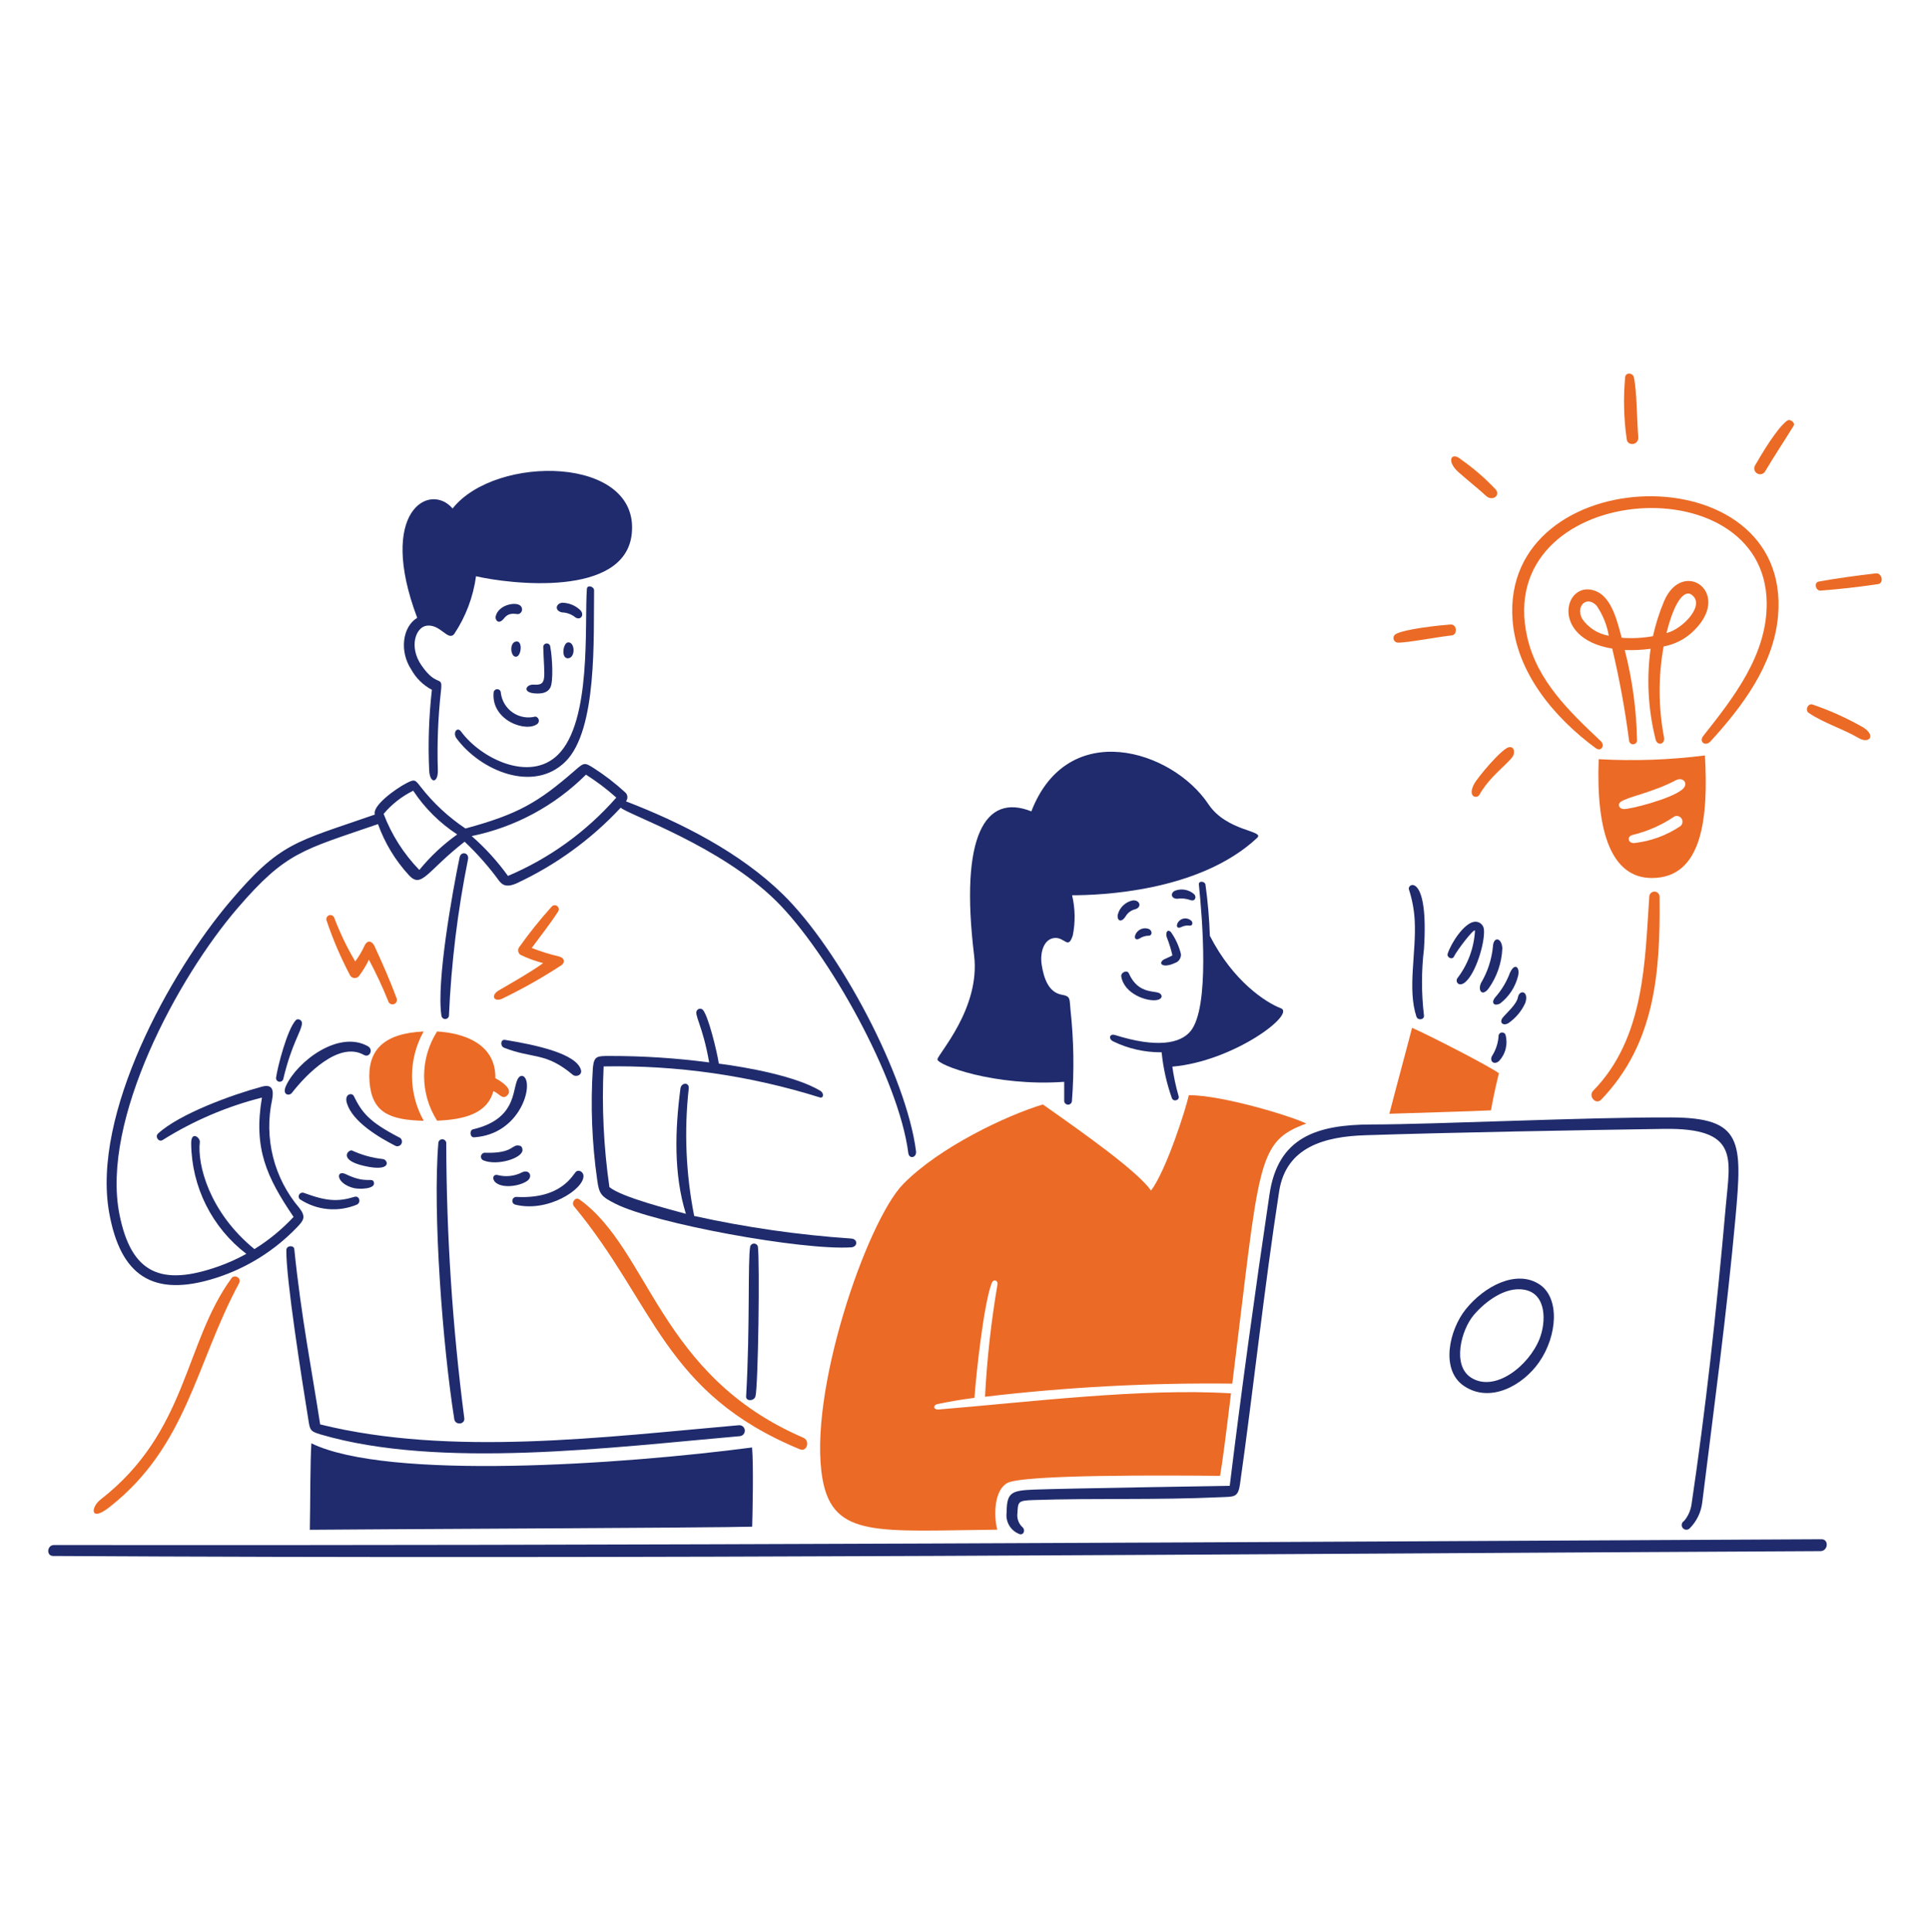<svg xmlns="http://www.w3.org/2000/svg" width="2563" height="2566" viewBox="0 0 2563 2566" fill="none"><path d="M2418.89 2044.42C1638.07 2048.41 824.706 2053.03 71.633 2052.12C62.419 2052.12 61.124 2066.59 70.543 2066.64C850.682 2071.11 1636.98 2064.08 2417.37 2060.23C2427.81 2060.2 2429.04 2044.37 2418.89 2044.42Z" fill="#1F2B6C"></path><path d="M1990.17 1374.79C1989.74 1384.18 1986.98 1393.32 1982.12 1401.37C1976.99 1408.62 1983.57 1415.49 1990.76 1409.21C1995.07 1404.56 1998.11 1398.88 1999.58 1392.71C2001.05 1386.54 2000.91 1380.09 1999.16 1373.99C1998.72 1373.13 1998.03 1372.41 1997.19 1371.94C1996.34 1371.47 1995.37 1371.27 1994.4 1371.35C1993.43 1371.44 1992.51 1371.81 1991.76 1372.42C1991.01 1373.04 1990.45 1373.86 1990.17 1374.79Z" fill="#1F2B6C"></path><path d="M1992.18 1332.82C2003.93 1323.73 2012.29 1310.95 2015.9 1296.52C2018.8 1285.12 2011.84 1277.65 2005.24 1291.94C2000.88 1303.71 1994.42 1314.58 1986.16 1324.02C1979.7 1331.28 1983.32 1337.25 1992.18 1332.82Z" fill="#1F2B6C"></path><path d="M1878.68 1222.32C1881.05 1265.32 1868.74 1313.27 1880.99 1350.32C1882.75 1355.62 1891.66 1354.68 1891 1348.73C1887.52 1319.38 1887.52 1289.72 1891 1260.37C1897.49 1160.85 1869.22 1172.29 1870.91 1180.94C1875.27 1194.34 1877.88 1208.25 1878.68 1222.32Z" fill="#1F2B6C"></path><path d="M1976.95 1312.72C1988.04 1297.07 1994.33 1278.53 1995.07 1259.36C1994.1 1244.83 1983.23 1243.74 1982.6 1257.1C1980.95 1274.26 1975.53 1290.85 1966.73 1305.67C1962.29 1315.54 1968.25 1324.33 1976.95 1312.72Z" fill="#1F2B6C"></path><path d="M1995.67 1351.55C1990.81 1357.74 1995.29 1362.66 2002.33 1359.47C2012.52 1352.67 2020.59 1343.14 2025.61 1331.96C2030.74 1315.91 2017.68 1314 2015.75 1324.7C2014.04 1334.14 1999.88 1346.19 1995.67 1351.55Z" fill="#1F2B6C"></path><path d="M1930.76 1270.61C1934.51 1262.61 1957.84 1232.12 1958.75 1236.12C1957.48 1258.99 1949.37 1280.95 1935.47 1299.14C1932.14 1303.5 1936.99 1311.69 1945.62 1304.66C1959.54 1293.32 1972.16 1252.47 1970.64 1234.66C1970.52 1233.08 1970.08 1231.54 1969.33 1230.15C1968.58 1228.75 1967.55 1227.53 1966.29 1226.56C1965.04 1225.6 1963.6 1224.9 1962.07 1224.53C1960.53 1224.15 1958.93 1224.11 1957.38 1224.39C1944.06 1226.64 1927.3 1251.94 1922.49 1266.73C1920.97 1271.56 1928.5 1275.39 1930.76 1270.61Z" fill="#1F2B6C"></path><path d="M1581.27 1222.32C1580.03 1221.34 1578.6 1220.62 1577.06 1220.22C1575.53 1219.81 1573.94 1219.72 1572.37 1219.95C1570.8 1220.19 1569.3 1220.73 1567.95 1221.57C1566.6 1222.4 1565.44 1223.49 1564.53 1224.79C1561.04 1230.39 1563.47 1233.93 1568.67 1231.32C1572.22 1229.52 1576.25 1228.86 1580.2 1229.44C1584.18 1229.58 1584.47 1224.28 1581.27 1222.32Z" fill="#1F2B6C"></path><path d="M1499.05 1292.75C1496.87 1287.81 1488.17 1291.47 1489.04 1296.96C1492.75 1320.26 1523.91 1330.96 1536.98 1328.11C1541.39 1327.15 1544.57 1324.06 1541.25 1320.26C1536.07 1314.35 1512.17 1322.6 1499.05 1292.75Z" fill="#1F2B6C"></path><path d="M1504.12 1195.96C1499.36 1196.96 1494.97 1199.28 1491.47 1202.66C1487.97 1206.04 1485.49 1210.34 1484.32 1215.07C1483.17 1222.32 1488.6 1226.61 1494.76 1217.17C1496.09 1214.88 1497.85 1212.87 1499.95 1211.26C1502.06 1209.65 1504.46 1208.48 1507.02 1207.81C1517.09 1205.19 1513.77 1194.87 1504.12 1195.96Z" fill="#1F2B6C"></path><path d="M1525.8 1233.94C1522.56 1232.64 1518.96 1232.61 1515.7 1233.85C1512.43 1235.08 1509.75 1237.49 1508.18 1240.61C1505.62 1245.63 1507.82 1249.77 1513.61 1246.36C1517.17 1244.03 1521.33 1242.79 1525.58 1242.79C1530.11 1242.75 1530.66 1236.4 1525.8 1233.94Z" fill="#1F2B6C"></path><path d="M1585.7 1187.61C1582.33 1184.66 1578.24 1182.66 1573.84 1181.84C1569.44 1181.01 1564.9 1181.38 1560.69 1182.9C1553.87 1185.8 1555.03 1193.72 1563.25 1193.72C1569.15 1192.84 1575.18 1193.44 1580.79 1195.46C1587.37 1197.9 1589.33 1190.88 1585.7 1187.61Z" fill="#1F2B6C"></path><path d="M1544.2 1275.3C1537.79 1281.04 1546.09 1285.68 1560 1279.15C1562.54 1278.4 1564.74 1276.8 1566.25 1274.62C1567.75 1272.44 1568.46 1269.81 1568.27 1267.17C1565.71 1256.75 1561.23 1246.9 1555.07 1238.12C1549.94 1232.9 1547.38 1239.8 1549.64 1245.38C1552.68 1252.97 1555.11 1260.79 1556.89 1268.77C1557.2 1269.52 1545.75 1273.89 1544.2 1275.3Z" fill="#1F2B6C"></path><path d="M779.355 782.259C776.049 829.73 785.98 958.351 740.782 1002.61C703.234 1039.37 638.557 1007.41 612.337 971.694C607.032 964.445 600.97 973.426 606.173 980.547C637.326 1023.07 707.847 1053.81 750.713 1011.76C793.58 969.718 788.031 845.794 788.928 784.145C789.005 778.924 779.778 776.216 779.355 782.259Z" fill="#1F2B6C"></path><path d="M546.059 889.121C552.387 900.64 561.942 910.055 573.547 916.206C569.533 951.585 568.321 987.227 569.92 1022.8C570.664 1041.31 581.941 1040.76 581.454 1022.8C580.341 987.696 581.72 952.561 585.58 917.655C588.143 895.075 581.133 914.846 559.617 883.605C542.778 859.151 551.928 832.811 566.87 831.001C585.004 828.859 594.948 852.004 603.137 842.112C618.517 819.075 628.437 792.824 632.137 765.363C676.157 775.627 830.014 794.423 838.971 708.911C849.838 605.104 658.1 603.128 601.035 675.374C570.715 640.014 500.668 678.786 554.042 820.584C534.166 832.669 530.424 865.373 546.059 889.121Z" fill="#1F2B6C"></path><path d="M769.996 809.779C763.661 804.034 755.474 800.76 746.929 800.555C738.151 801.145 735.895 811.165 746.34 813.385C752.116 813.574 757.713 815.442 762.448 818.76C770.573 825.971 777.416 816.451 769.996 809.779Z" fill="#1F2B6C"></path><path d="M708.668 909.327C698.813 908.673 692.713 919.771 710.629 921.016C722.085 921.811 727.955 918.68 730.787 913.317C735.054 905.247 733.542 873.416 730.787 859.29C730.787 858.048 730.294 856.857 729.417 855.979C728.54 855.101 727.35 854.607 726.109 854.607C724.869 854.607 723.679 855.101 722.802 855.979C721.925 856.857 721.432 858.048 721.432 859.29C722.636 901.475 727.288 910.559 708.668 909.327Z" fill="#1F2B6C"></path><path d="M655.559 919.489C651.791 957.607 700.412 973.722 714.226 960.943C714.867 960.193 715.3 959.288 715.483 958.318C715.666 957.349 715.593 956.348 715.27 955.416C714.948 954.483 714.387 953.651 713.644 953.003C712.901 952.354 712.002 951.911 711.035 951.718C705.927 953.04 700.595 953.252 695.398 952.338C690.202 951.424 685.261 949.407 680.908 946.422C676.555 943.436 672.892 939.552 670.164 935.03C667.436 930.509 665.707 925.454 665.093 920.208C665.098 918.994 664.643 917.824 663.821 916.933C662.998 916.042 661.869 915.495 660.66 915.404C659.452 915.313 658.253 915.684 657.307 916.442C656.36 917.2 655.736 918.289 655.559 919.489Z" fill="#1F2B6C"></path><path d="M754.477 874.328C764.485 873.558 763.691 852.632 754.477 853.197C747.595 853.62 744.686 875.085 754.477 874.328Z" fill="#1F2B6C"></path><path d="M685.23 852.042C675.913 853.774 677.976 872.659 685.23 872.287C692.483 871.915 694.572 850.297 685.23 852.042Z" fill="#1F2B6C"></path><path d="M691.531 804.917C685.79 798.502 661.685 802.967 658.212 818.85C657.341 822.853 661.762 830.834 669.374 821.25C676.986 811.666 685.931 816.528 688.956 815.514C689.977 815.155 690.892 814.547 691.618 813.743C692.345 812.94 692.859 811.968 693.115 810.915C693.371 809.863 693.36 808.762 693.084 807.715C692.807 806.667 692.273 805.706 691.531 804.917Z" fill="#1F2B6C"></path><path d="M596.174 1349.31C599.216 1279.42 607.691 1209.87 621.522 1141.29C623.291 1132.51 612.167 1130.04 610.348 1138.73C601.044 1183.25 579.169 1304.99 586.268 1349.28C586.463 1350.45 587.067 1351.52 587.971 1352.29C588.876 1353.06 590.024 1353.48 591.211 1353.48C592.397 1353.49 593.547 1353.07 594.456 1352.3C595.364 1351.54 595.973 1350.48 596.174 1349.31Z" fill="#1F2B6C"></path><path d="M1003.16 1854.86C1006.87 1843.12 1009.17 1675.01 1006.41 1655.48C1006.09 1654.39 1005.42 1653.43 1004.5 1652.74C1003.59 1652.06 1002.48 1651.69 1001.34 1651.69C1000.19 1651.69 999.084 1652.06 998.169 1652.74C997.255 1653.43 996.585 1654.39 996.261 1655.48C992.853 1673.92 996.185 1761.7 990.828 1854.86C990.456 1861.25 1001.13 1861.23 1003.16 1854.86Z" fill="#1F2B6C"></path><path d="M380.279 1660.27C379.523 1697.47 401.232 1834.55 409.279 1884.25C411.637 1898.79 411.176 1900.93 425.606 1905.17C583.589 1951.69 812.734 1922.33 982.558 1907.49C983.51 1907.39 984.434 1907.11 985.276 1906.66C986.119 1906.2 986.864 1905.59 987.469 1904.85C988.074 1904.1 988.527 1903.25 988.803 1902.33C989.078 1901.42 989.171 1900.45 989.075 1899.5C988.979 1898.55 988.696 1897.62 988.244 1896.78C987.791 1895.94 987.177 1895.19 986.436 1894.59C985.695 1893.98 984.842 1893.53 983.926 1893.25C983.01 1892.97 982.049 1892.88 981.097 1892.98C802.661 1908.64 598.993 1934.93 425.17 1891.89C414.572 1822.61 399.924 1748.7 390.864 1659.55C390.723 1653.45 380.407 1653.88 380.279 1660.27Z" fill="#1F2B6C"></path><path d="M392.828 1355.04C381.512 1367.04 368.569 1416.92 366.57 1431.64C366.505 1432.82 366.868 1433.98 367.591 1434.91C368.315 1435.84 369.35 1436.48 370.506 1436.71C371.663 1436.94 372.864 1436.75 373.887 1436.16C374.911 1435.58 375.689 1434.64 376.079 1433.52C387.817 1384.45 400.132 1370.73 401.017 1359.19C401.324 1355.18 395.852 1351.84 392.828 1355.04Z" fill="#1F2B6C"></path><path d="M1130.42 1656.72C1139.06 1656.16 1139.57 1645.68 1130.42 1645.03C1060.25 1640.25 990.535 1630.23 921.858 1615.04C910.849 1559.35 908.403 1502.3 914.604 1445.87C915.707 1437.09 904.686 1437.45 903.584 1445.87C896.433 1500.48 894.446 1559.28 910.837 1612.21C889.513 1606.26 826.348 1590.4 809.304 1576.78C801.634 1523.69 799.059 1469.99 801.615 1416.41C898.89 1414.58 995.822 1428.48 1088.67 1457.58C1093.9 1459.22 1094.32 1451.85 1089.68 1449.01C1057.65 1429.43 992.661 1417.64 954.587 1412.7C952.268 1397.16 940.657 1349.1 933.263 1341.12C932.751 1340.67 932.154 1340.32 931.506 1340.09C930.859 1339.87 930.173 1339.77 929.488 1339.81C928.804 1339.85 928.134 1340.03 927.518 1340.33C926.901 1340.63 926.349 1341.05 925.894 1341.56C920.768 1347.28 933.058 1360.8 941.747 1411.11C897.938 1405.34 853.797 1402.48 809.611 1402.54C792.862 1402.54 789.017 1402.54 787.351 1417.94C784.078 1467.91 786.024 1518.08 793.157 1567.65C795.63 1586.23 798.795 1589.46 817.082 1598.72C869.316 1625.22 1065.17 1660.95 1130.42 1656.72Z" fill="#1F2B6C"></path><path d="M582.173 1517.46C574.343 1611.27 588.003 1788.44 603.279 1884.91C604.56 1893.32 617.709 1892.18 616.555 1883.62C600.842 1762.33 592.846 1640.15 592.617 1517.84C592.463 1516.59 591.87 1515.44 590.943 1514.58C590.016 1513.73 588.816 1513.24 587.559 1513.19C586.301 1513.15 585.068 1513.55 584.081 1514.33C583.094 1515.11 582.418 1516.22 582.173 1517.46Z" fill="#1F2B6C"></path><path d="M286.87 1697.31C327.919 1684.16 365.021 1660.91 394.785 1629.71C403.397 1620.73 406.447 1616.13 397.682 1604.66C380.913 1585.06 368.911 1561.82 362.619 1536.79C356.327 1511.76 355.914 1485.61 361.415 1460.39C363.824 1447.17 361.415 1439.64 347.716 1443.33C307.4 1454.18 238.237 1479.58 209.929 1505.55C205.418 1509.68 210.724 1517.32 215.875 1514.26C256.649 1488.64 301.19 1469.59 347.87 1457.81C336.336 1525.32 354.111 1563.52 389.864 1616.3C374.512 1632.81 357.022 1647.19 337.861 1659.06C277.528 1609.69 261.881 1546.44 265.341 1516.91C266.046 1510.95 253.731 1501.51 253.885 1518.71C254.137 1547.12 260.866 1575.1 273.558 1600.51C286.251 1625.92 304.571 1648.09 327.122 1665.34C315.3 1671.91 302.95 1677.49 290.202 1682.01C214.004 1708.96 174.329 1691.66 158.656 1613.04C133.731 1488.01 235.982 1298.42 315.883 1205.73C380.099 1131.21 402.039 1129.08 501.97 1094.57C510.978 1119.69 524.921 1142.74 542.978 1162.37C560.06 1181 567.07 1156.74 617.01 1117.94C634.025 1134.01 649.516 1151.62 663.285 1170.55C669.193 1177.9 676.1 1177.28 685.071 1173.66C737.578 1149.37 784.871 1115.1 824.319 1072.74C834.109 1082.11 956.313 1123.14 1030.86 1196.82C1099.82 1265 1193.48 1432.2 1206.21 1531.47C1207.31 1540.02 1217.53 1537.7 1216.46 1529.07C1203.64 1429.07 1114.91 1261.4 1039.61 1187.79C982.904 1132.3 904.733 1092.58 831.277 1064.33C832.005 1063.41 832.542 1062.37 832.855 1061.24C833.169 1060.12 833.254 1058.94 833.105 1057.78C832.955 1056.63 832.575 1055.51 831.985 1054.5C831.396 1053.5 830.611 1052.62 829.675 1051.92C817.188 1040.49 803.776 1030.12 789.577 1020.91C776.544 1012.66 776.07 1012.31 764.05 1022.81C714.276 1066.25 687.903 1081.39 618.138 1100.42C595.457 1085.26 575.354 1066.56 558.6 1045.02C551.385 1035.77 550.77 1034.48 539.826 1040.16C524.589 1048.06 493.909 1070.58 497.831 1081.9C391.838 1118.8 372.654 1118.29 305.439 1197.49C225.256 1291.98 121.736 1480.13 144.944 1610.46C159.746 1693.56 202.189 1724.35 286.87 1697.31ZM778.121 1028.86C792.38 1037.9 805.865 1048.1 818.437 1059.36C778.923 1104.45 729.739 1140.02 674.562 1163.4C660.572 1143.98 644.414 1126.23 626.404 1110.48C683.847 1098.7 736.589 1070.34 778.121 1028.9V1028.86ZM548.732 1050.21C564.04 1073.37 583.933 1093.14 607.181 1108.3C588.372 1121.7 571.446 1137.57 556.857 1155.48C536.153 1134.14 520.018 1108.8 509.441 1080.99C520.268 1068.16 533.621 1057.69 548.668 1050.25L548.732 1050.21Z" fill="#1F2B6C"></path><path d="M693.855 1527.62C693.855 1525.45 693.06 1522.55 690.664 1521.88C678.836 1518.64 683.411 1532.15 644.901 1531.11C643.607 1530.88 642.276 1531.15 641.166 1531.85C640.055 1532.55 639.246 1533.64 638.894 1534.91C638.543 1536.18 638.674 1537.53 639.263 1538.71C639.853 1539.88 640.857 1540.79 642.082 1541.27C660.754 1548.78 693.675 1538.23 693.855 1527.62Z" fill="#1F2B6C"></path><path d="M670.723 1381.18C664.482 1380.16 664.047 1389.54 669.442 1391.63C708.361 1406.81 724.059 1396.92 760.531 1427.43C764.952 1431.14 773.448 1427.94 771.475 1421.01C765.375 1399.39 711.911 1387.87 670.723 1381.18Z" fill="#1F2B6C"></path><path d="M700.231 1568.35C707.92 1562.77 703.063 1552.75 693.631 1556.96C683.401 1562.28 671.551 1563.58 660.415 1560.59C654.469 1559.5 653.098 1566.26 658.172 1570.61C667.758 1578.82 690.517 1575.41 700.231 1568.35Z" fill="#1F2B6C"></path><path d="M628.227 1499.96C623.101 1501.18 624.023 1510.92 629.508 1510.57C690.559 1506.72 708.679 1441.43 696.005 1430.19C695.156 1429.43 694.059 1429.02 692.923 1429.02C691.787 1429.02 690.69 1429.43 689.841 1430.19C678.41 1440.3 691.405 1485.06 628.227 1499.96Z" fill="#1F2B6C"></path><path d="M683.846 1599.9C727.417 1611.09 775.883 1579.29 774.832 1561.64C774.832 1557.28 769.398 1552.93 765.195 1556.05C760.992 1559.17 746.703 1593.08 685.422 1589.74C684.206 1589.78 683.043 1590.25 682.133 1591.06C681.223 1591.87 680.624 1592.97 680.437 1594.17C680.25 1595.37 680.489 1596.6 681.111 1597.65C681.733 1598.7 682.7 1599.49 683.846 1599.9Z" fill="#1F2B6C"></path><path d="M387.678 1451.54C405.978 1427.84 449.779 1382.26 483.252 1401.15C490.864 1405.45 496.221 1393.92 488.557 1389.61C449.318 1367.58 394.149 1410.46 379.771 1442.31C374.196 1454.63 384.256 1455.96 387.678 1451.54Z" fill="#1F2B6C"></path><path d="M508.418 1539.46C494.155 1537.92 480.242 1534.04 467.231 1527.99C462.105 1527.11 449.29 1540.7 483.327 1548.52C521.9 1557.41 515.159 1539.9 508.418 1539.46Z" fill="#1F2B6C"></path><path d="M459.464 1559.64C445.611 1552.89 445.791 1571.87 469.55 1577.94C476.816 1579.8 498.653 1579.52 496.602 1570.68C494.731 1562.7 487.388 1573.23 459.464 1559.64Z" fill="#1F2B6C"></path><path d="M474.051 1599.9C480.01 1596.82 477.011 1587.66 470.706 1589.64C448.921 1596.31 433.786 1595.66 403.197 1584.26C402.119 1583.94 400.965 1583.98 399.912 1584.38C398.86 1584.78 397.969 1585.52 397.376 1586.48C396.782 1587.43 396.52 1588.56 396.63 1589.68C396.739 1590.8 397.214 1591.86 397.981 1592.68C409.085 1600.07 421.839 1604.59 435.111 1605.85C448.382 1607.11 461.759 1605.07 474.051 1599.9Z" fill="#1F2B6C"></path><path d="M529.664 1510.49C489.783 1489.8 480.505 1477.45 469.766 1455.6C467.524 1451.02 456.951 1452.74 460.629 1465.11C468.024 1489.83 502.765 1510.41 524.448 1521.56C525.187 1522.01 526.012 1522.29 526.868 1522.4C527.724 1522.51 528.594 1522.43 529.42 1522.18C530.246 1521.93 531.01 1521.51 531.663 1520.95C532.316 1520.38 532.843 1519.68 533.21 1518.9C533.577 1518.12 533.776 1517.27 533.794 1516.41C533.812 1515.54 533.648 1514.68 533.314 1513.89C532.98 1513.09 532.482 1512.37 531.853 1511.78C531.224 1511.19 530.479 1510.74 529.664 1510.45V1510.49Z" fill="#1F2B6C"></path><path d="M1946.35 1739.12C1924.64 1766.24 1912.41 1819.32 1944.03 1840.77C1978.98 1864.47 2022.64 1839.98 2043.99 1809.11C2068.34 1774.04 2071.7 1723.4 2043.99 1705.65C2013.5 1686.08 1971.14 1708.16 1946.35 1739.12ZM2044.68 1777.75C2030.59 1814.05 1984.84 1850.38 1953.09 1829.44C1928.35 1813.12 1940.28 1766.44 1957.22 1746.52C1972.25 1728.82 1999.06 1708.46 2024.23 1712.99C2054.4 1718.41 2053.03 1756.33 2044.68 1777.75Z" fill="#1F2B6C"></path><path d="M1633.06 1973.49C1632.33 1973.49 1411.8 1976.94 1373.07 1978.5C1343.59 1979.7 1336.82 1981.92 1336.82 2008.7C1335.91 2014.84 1337.17 2021.11 1340.39 2026.41C1343.61 2031.72 1348.58 2035.73 1354.44 2037.75C1359.43 2038.87 1361.69 2032.52 1358.36 2028.89C1355.68 2026.6 1353.62 2023.69 1352.35 2020.4C1351.09 2017.12 1350.66 2013.57 1351.1 2010.08C1351.98 1994.68 1351.54 1993.04 1372.06 1992.37C1455.24 1989.63 1534.08 1992.53 1620.51 1988.59C1638.93 1987.75 1644.08 1989.4 1646.69 1971.16C1663.11 1856.31 1679.09 1708.48 1698.69 1582.3C1707.89 1523.05 1759.67 1509.53 1813.2 1507.81C1929.73 1504.04 2091.61 1501.18 2209.52 1499.38C2310.18 1497.84 2297.41 1538.73 2291.9 1601.03C2279.09 1746.24 2264.81 1873.37 2246.28 1998.33C2245.08 2006.37 2241.67 2013.92 2236.43 2020.14C2235.67 2020.57 2235 2021.15 2234.49 2021.86C2233.97 2022.56 2233.6 2023.37 2233.41 2024.23C2233.23 2025.08 2233.22 2025.97 2233.4 2026.82C2233.58 2027.68 2233.94 2028.49 2234.45 2029.2C2234.96 2029.91 2235.62 2030.5 2236.38 2030.94C2237.14 2031.38 2237.98 2031.65 2238.85 2031.74C2239.72 2031.83 2240.6 2031.74 2241.43 2031.47C2242.26 2031.19 2243.02 2030.75 2243.67 2030.16C2253.1 2020.8 2259.06 2008.51 2260.57 1995.31C2276.23 1868.56 2293.02 1745.48 2304.67 1617.4C2313.91 1515.76 2314.16 1484.61 2219.88 1484.18C2109.01 1483.66 1908.06 1493.39 1821.47 1493.54C1748.29 1493.66 1697.16 1510.64 1685.92 1586.03C1666.76 1714.9 1648.5 1847.38 1633.06 1973.49Z" fill="#1F2B6C"></path><path d="M998.732 1922.53C825.729 1945.25 515.158 1966.52 413.497 1917.01C411.895 1941.39 412.113 1999.56 411.459 2031.86C464.398 2031.21 964.426 2029.11 998.873 2027.73C999.309 2011.25 1000.85 1948.37 998.732 1922.53Z" fill="#1F2B6C"></path><path d="M1606.67 1242.95C1605.91 1220.13 1603.95 1197.38 1600.8 1174.77C1599.85 1170.27 1591.56 1169.55 1592.08 1174.77C1596.63 1219.67 1606.68 1337.71 1581.21 1369.35C1567.4 1386.52 1535.38 1391.93 1480.69 1374.72C1473.45 1372.44 1471.58 1379.86 1478.23 1383.14C1498.29 1392.9 1520.33 1397.87 1542.63 1397.66C1544.68 1418.39 1549.24 1438.8 1556.19 1458.43C1558.13 1463.88 1566.78 1461.57 1565.16 1455.86C1561.47 1443.03 1558.68 1429.95 1556.83 1416.73C1638.7 1409.47 1721.08 1346.82 1701 1339.19C1680.92 1331.55 1637.63 1303.43 1606.67 1242.95Z" fill="#1F2B6C"></path><path d="M1413.24 1436.87V1461.62C1413.13 1462.98 1413.56 1464.33 1414.44 1465.38C1415.32 1466.42 1416.58 1467.07 1417.94 1467.19C1419.29 1467.31 1420.64 1466.88 1421.69 1465.99C1422.73 1465.11 1423.38 1463.85 1423.5 1462.49C1426.62 1422.2 1425.99 1381.71 1421.61 1341.53C1420.01 1327 1422.41 1323.33 1410.08 1321.21C1392.52 1318.18 1386.1 1299.4 1383.32 1281.21C1380.76 1264.3 1386.59 1246.56 1401.02 1245.77C1414.28 1245.08 1418.43 1261.6 1424.65 1242.36C1428.18 1224.74 1427.86 1206.56 1423.71 1189.07C1459.47 1189.07 1592.42 1184.88 1669.42 1112.9C1680.14 1102.88 1629.24 1104.84 1604.65 1068C1556.66 996.033 1417.91 952.706 1369.61 1077.66C1308.1 1053.11 1274.33 1110.27 1293.62 1269.12C1302.14 1339.33 1245.53 1399.81 1244.92 1407.07C1244.3 1414.33 1320.72 1443.48 1413.24 1436.87Z" fill="#1F2B6C"></path><path d="M741.983 1270.31C729.771 1267.42 717.78 1263.66 706.101 1259.06C717.852 1243.16 730.18 1227.63 740.919 1211.06C741.803 1209.94 742.203 1208.5 742.031 1207.08C741.859 1205.66 741.13 1204.36 740.003 1203.47C738.876 1202.59 737.445 1202.19 736.023 1202.36C734.602 1202.53 733.306 1203.26 732.423 1204.39C717.096 1221.45 702.746 1239.36 689.441 1258.05C688.322 1259.61 687.867 1261.55 688.177 1263.45C688.487 1265.35 689.536 1267.05 691.094 1268.17C700.782 1272.81 710.887 1276.51 721.274 1279.24C704.089 1291.66 678.484 1306.04 662.248 1315.55C651.996 1321.56 654.982 1330.83 666.015 1326.87C692.76 1314.02 718.656 1299.47 743.546 1283.31C750.492 1279.82 750.953 1272.43 741.983 1270.31Z" fill="#EB6A25"></path><path d="M526.335 1325.14C517.852 1301.87 507.651 1279.09 497.322 1256.58C494.618 1250.68 488.351 1247.14 484.058 1256.16C480.675 1263.51 476.544 1270.49 471.73 1277C460.799 1258.44 451.458 1238.99 443.807 1218.85C443.554 1218.19 443.174 1217.58 442.687 1217.07C442.2 1216.55 441.617 1216.14 440.97 1215.85C440.324 1215.56 439.626 1215.4 438.918 1215.38C438.209 1215.36 437.504 1215.47 436.842 1215.73C436.179 1215.98 435.573 1216.36 435.058 1216.85C434.543 1217.34 434.129 1217.92 433.839 1218.57C433.549 1219.21 433.39 1219.91 433.369 1220.62C433.349 1221.33 433.469 1222.04 433.721 1222.7C441.999 1247.36 452.232 1271.33 464.323 1294.36C464.774 1295.54 465.524 1296.58 466.501 1297.39C467.478 1298.19 468.647 1298.72 469.893 1298.94C471.14 1299.15 472.42 1299.03 473.607 1298.6C474.795 1298.16 475.848 1297.43 476.664 1296.46C481.782 1289.64 486.224 1282.33 489.928 1274.65C499.378 1292.44 507.898 1310.71 515.455 1329.38C515.64 1330.21 516.003 1331 516.518 1331.68C517.034 1332.36 517.69 1332.91 518.441 1333.32C519.193 1333.72 520.022 1333.95 520.873 1334C521.723 1334.05 522.574 1333.92 523.368 1333.61C524.162 1333.3 524.879 1332.82 525.471 1332.21C526.063 1331.59 526.515 1330.86 526.797 1330.05C527.079 1329.25 527.184 1328.39 527.104 1327.54C527.024 1326.7 526.762 1325.87 526.335 1325.14Z" fill="#EB6A25"></path><path d="M307.555 1697.53C244.274 1784.09 249.541 1901.52 133.502 1991.72C120.52 2001.8 119.046 2022.41 145.394 2001.74C248.555 1920.79 259.588 1811.75 317.627 1704.08C321.164 1697.47 311.399 1692.28 307.555 1697.53Z" fill="#EB6A25"></path><path d="M1066.82 1909.59C874.981 1826.95 862.845 1660.07 769.513 1593.12C763.926 1589.11 758.3 1597.5 762.26 1602.26C869.496 1731.5 881.696 1850.51 1062.13 1924.91C1071.81 1928.89 1076.05 1913.57 1066.82 1909.59Z" fill="#EB6A25"></path><path d="M2190.24 1190.63C2184.34 1275.18 2184.58 1378.3 2115.83 1448.6C2108.66 1455.92 2119.24 1467.97 2126.34 1460.57C2197.63 1386.3 2205.02 1292.86 2203.87 1191.5C2203.93 1190.6 2203.81 1189.7 2203.52 1188.85C2203.23 1188 2202.77 1187.22 2202.18 1186.54C2201.59 1185.87 2200.87 1185.32 2200.06 1184.92C2199.26 1184.53 2198.38 1184.29 2197.49 1184.24C2196.59 1184.18 2195.7 1184.3 2194.85 1184.59C2194 1184.88 2193.21 1185.33 2192.54 1185.93C2191.87 1186.52 2191.32 1187.24 2190.92 1188.05C2190.53 1188.85 2190.29 1189.73 2190.24 1190.63Z" fill="#EB6A25"></path><path d="M2175.58 580.496C2173.79 559.442 2173.74 518.373 2169.7 500.95C2168.42 495.51 2159.76 494.124 2158.25 500.231C2155.61 527.973 2156.29 555.932 2160.28 583.511C2161.5 593.056 2176.49 591.311 2175.58 580.496Z" fill="#EB6A25"></path><path d="M1855.61 853.492C1866.35 854.288 1911.3 845.563 1927.69 843.972C1936.03 843.177 1934.96 828.833 1926.24 829.461C1913.28 830.372 1865.04 835.261 1853.07 842.458C1852.08 843.156 1851.31 844.135 1850.87 845.271C1850.44 846.406 1850.35 847.646 1850.62 848.831C1850.9 850.017 1851.52 851.094 1852.4 851.924C1853.29 852.754 1854.41 853.3 1855.61 853.492Z" fill="#EB6A25"></path><path d="M1937.44 627.685C1954.1 642.17 1962.71 648.777 1973.69 658.836C1981.53 666.008 1993.03 658.425 1986.31 650.201C1972.53 635.497 1957.27 622.259 1940.77 610.698C1927.38 598.727 1919.78 612.391 1937.44 627.685Z" fill="#EB6A25"></path><path d="M2373.33 558.709C2359.99 568.229 2338.73 604.115 2330.92 617.817C2330.32 618.706 2329.92 619.707 2329.73 620.759C2329.55 621.81 2329.57 622.889 2329.82 623.929C2330.07 624.968 2330.52 625.946 2331.16 626.801C2331.8 627.657 2332.61 628.371 2333.54 628.9C2334.46 629.43 2335.49 629.762 2336.55 629.878C2337.61 629.993 2338.68 629.889 2339.7 629.571C2340.72 629.254 2341.66 628.73 2342.47 628.032C2343.28 627.334 2343.93 626.478 2344.4 625.515C2356.41 605.192 2369.64 585.55 2381.96 565.407C2384.29 561.57 2377.33 555.81 2373.33 558.709Z" fill="#EB6A25"></path><path d="M2008.64 823.354C2013.77 893.495 2064.38 953.463 2119.08 993.685C2126.32 999.009 2131.9 990.054 2125.68 984.255C2084.34 945.277 2041.32 904.375 2028.15 846.307C1981.68 641.501 2344.06 612.442 2346.15 800.593C2346.91 869.349 2302.58 926.084 2261.96 977.391C2255.64 985.371 2264.8 992.004 2271.53 984.653C2313.49 938.747 2355.75 883.013 2361.24 817.657C2379.83 599.522 1993.02 611.351 2008.64 823.354Z" fill="#EB6A25"></path><path d="M2491.12 761.565C2465.88 764.503 2440.36 767.865 2415.51 772.394C2408.27 773.677 2411.23 784.954 2417.83 784.441C2443.21 782.482 2468.54 779.626 2493.83 775.871C2502.42 774.601 2499.16 760.642 2491.12 761.565Z" fill="#EB6A25"></path><path d="M2245.41 841.368C2304.69 789.188 2234.74 738.843 2209.59 799.105C2203.42 813.947 2198.57 829.304 2195.09 844.998C2181.38 847.436 2167.41 848.143 2153.53 847.102C2148.17 827.139 2140.84 794.499 2120.21 785.518C2078.01 767.146 2055.89 847.526 2141.02 861.459C2150.61 901.871 2158.09 942.756 2163.43 983.947C2163.6 985.226 2164.23 986.4 2165.2 987.25C2166.16 988.101 2167.41 988.57 2168.7 988.57C2169.98 988.57 2171.23 988.101 2172.19 987.25C2173.16 986.4 2173.79 985.226 2173.96 983.947C2173.26 943.244 2167.78 902.765 2157.63 863.345C2169.09 863.806 2180.57 863.269 2191.93 861.742C2186.47 901.729 2188.68 942.393 2198.46 981.548C2200.62 991.491 2211.59 988.797 2209.77 979.213C2202.19 939.387 2202.02 898.5 2209.26 858.611C2222.63 856.181 2235.11 850.229 2245.41 841.368ZM2245.85 789.521C2266.07 802.839 2234.47 835.709 2213.07 840.841C2224.9 793.293 2238.38 784.595 2245.85 789.521ZM2100.81 821.327C2092.46 805.059 2106.89 790.612 2120.17 804.34C2128.44 816.348 2133.99 830.025 2136.42 844.408C2129.21 843.174 2122.33 840.491 2116.18 836.522C2110.04 832.553 2104.76 827.38 2100.67 821.314L2100.81 821.327Z" fill="#EB6A25"></path><path d="M2475.09 966.6C2453.38 954.086 2430.5 943.73 2406.78 935.68C2400.68 934.012 2396.85 943.378 2401.91 946.854C2422.34 960.672 2446.84 967.69 2468.13 980.212C2481.6 988.206 2491.7 977.929 2475.09 966.6Z" fill="#EB6A25"></path><path d="M2003.79 992.454C1994.36 994.237 1962.36 1032.38 1957.66 1041.21C1948.19 1059.17 1961.59 1061.04 1964.55 1055.73C1977.98 1031.6 2001.81 1015.12 2008.79 1004.9C2012.07 1000.14 2011.33 991.03 2003.79 992.454Z" fill="#EB6A25"></path><path d="M2123 1008.35C2119.38 1106.08 2140.33 1166.06 2193.56 1166.16C2261.37 1166.26 2268.7 1084.78 2264.12 1003.38C2217.33 1009.33 2170.1 1010.99 2123 1008.35ZM2231.42 1097.36C2213.02 1109.7 2191.92 1117.4 2169.91 1119.8C2161.78 1119.95 2160.22 1110.93 2167.95 1108.99C2187.87 1104.22 2206.76 1095.88 2223.72 1084.37C2225.41 1083.64 2227.32 1083.55 2229.07 1084.13C2230.83 1084.7 2232.32 1085.89 2233.26 1087.48C2234.2 1089.07 2234.54 1090.95 2234.2 1092.77C2233.86 1094.59 2232.87 1096.22 2231.42 1097.36ZM2233.6 1048.94C2217.75 1061.59 2164.05 1075.08 2156.28 1074.6C2150.56 1074.6 2147.06 1068.41 2152.73 1064.66C2162.79 1058.01 2195.02 1052.43 2225.25 1036.43C2235.47 1031.05 2243.36 1041.14 2233.65 1048.94H2233.6Z" fill="#EB6A25"></path><path d="M562.574 1370C508.751 1372.57 487.581 1395.34 490.708 1436.72C493.835 1478.09 517.824 1487.55 562.715 1488.64C552.532 1470.54 547.17 1450.12 547.146 1429.34C547.121 1408.56 552.434 1388.13 562.574 1370Z" fill="#EB6A25"></path><path d="M657.815 1432.07C658.61 1385.4 614.244 1371.96 580.438 1370C569.183 1387.71 563.205 1408.26 563.205 1429.24C563.205 1450.23 569.183 1470.78 580.438 1488.49C616.692 1486.96 646.999 1479.2 655.201 1449.21C663.325 1452.69 666.991 1460.76 673.257 1455.23C682.868 1446.7 664.479 1435.56 657.815 1432.07Z" fill="#EB6A25"></path><path d="M1528.56 1581.35C1510.72 1555.87 1441.97 1507.08 1384.9 1466.93C1336.82 1481.44 1247.55 1523.56 1199.39 1572.72C1151.23 1621.87 1072.01 1851.22 1092.35 1964.77C1106.45 2043.47 1167.12 2033.17 1324.42 2031.72C1320.93 2020.75 1317.53 1981.54 1337.4 1969.86C1357.26 1958.17 1551.77 1959.59 1620.22 1960.21C1623.06 1944.73 1628.57 1902.13 1634.73 1850.64C1515.65 1843.38 1364.67 1862.49 1246.44 1872.07C1239.18 1872.64 1238.68 1865.89 1245.49 1864.8C1261.57 1861.41 1277.78 1858.67 1294.08 1856.59C1296.04 1827.56 1306.17 1732.14 1317 1704.12C1319.28 1698.26 1325.63 1700.41 1324.61 1706.16C1316.19 1755.45 1310.67 1805.2 1308.08 1855.14C1417.05 1842.28 1526.73 1836.46 1636.45 1837.72C1673.04 1543.99 1667.87 1516.7 1734.71 1492.34C1715.49 1482.61 1623.39 1454.59 1578.73 1454.59C1575.27 1471.28 1549.15 1553.83 1528.56 1581.35Z" fill="#EB6A25"></path><path d="M1845.04 1479.3C1883.91 1477.93 1954.9 1476.11 1979.99 1474.73C1981.73 1464.64 1984.71 1449.07 1990.51 1425.43C1976.01 1415.16 1898.12 1375.19 1875.18 1365.13C1873.4 1372.9 1852.37 1450.45 1845.04 1479.3Z" fill="#EB6A25"></path></svg>